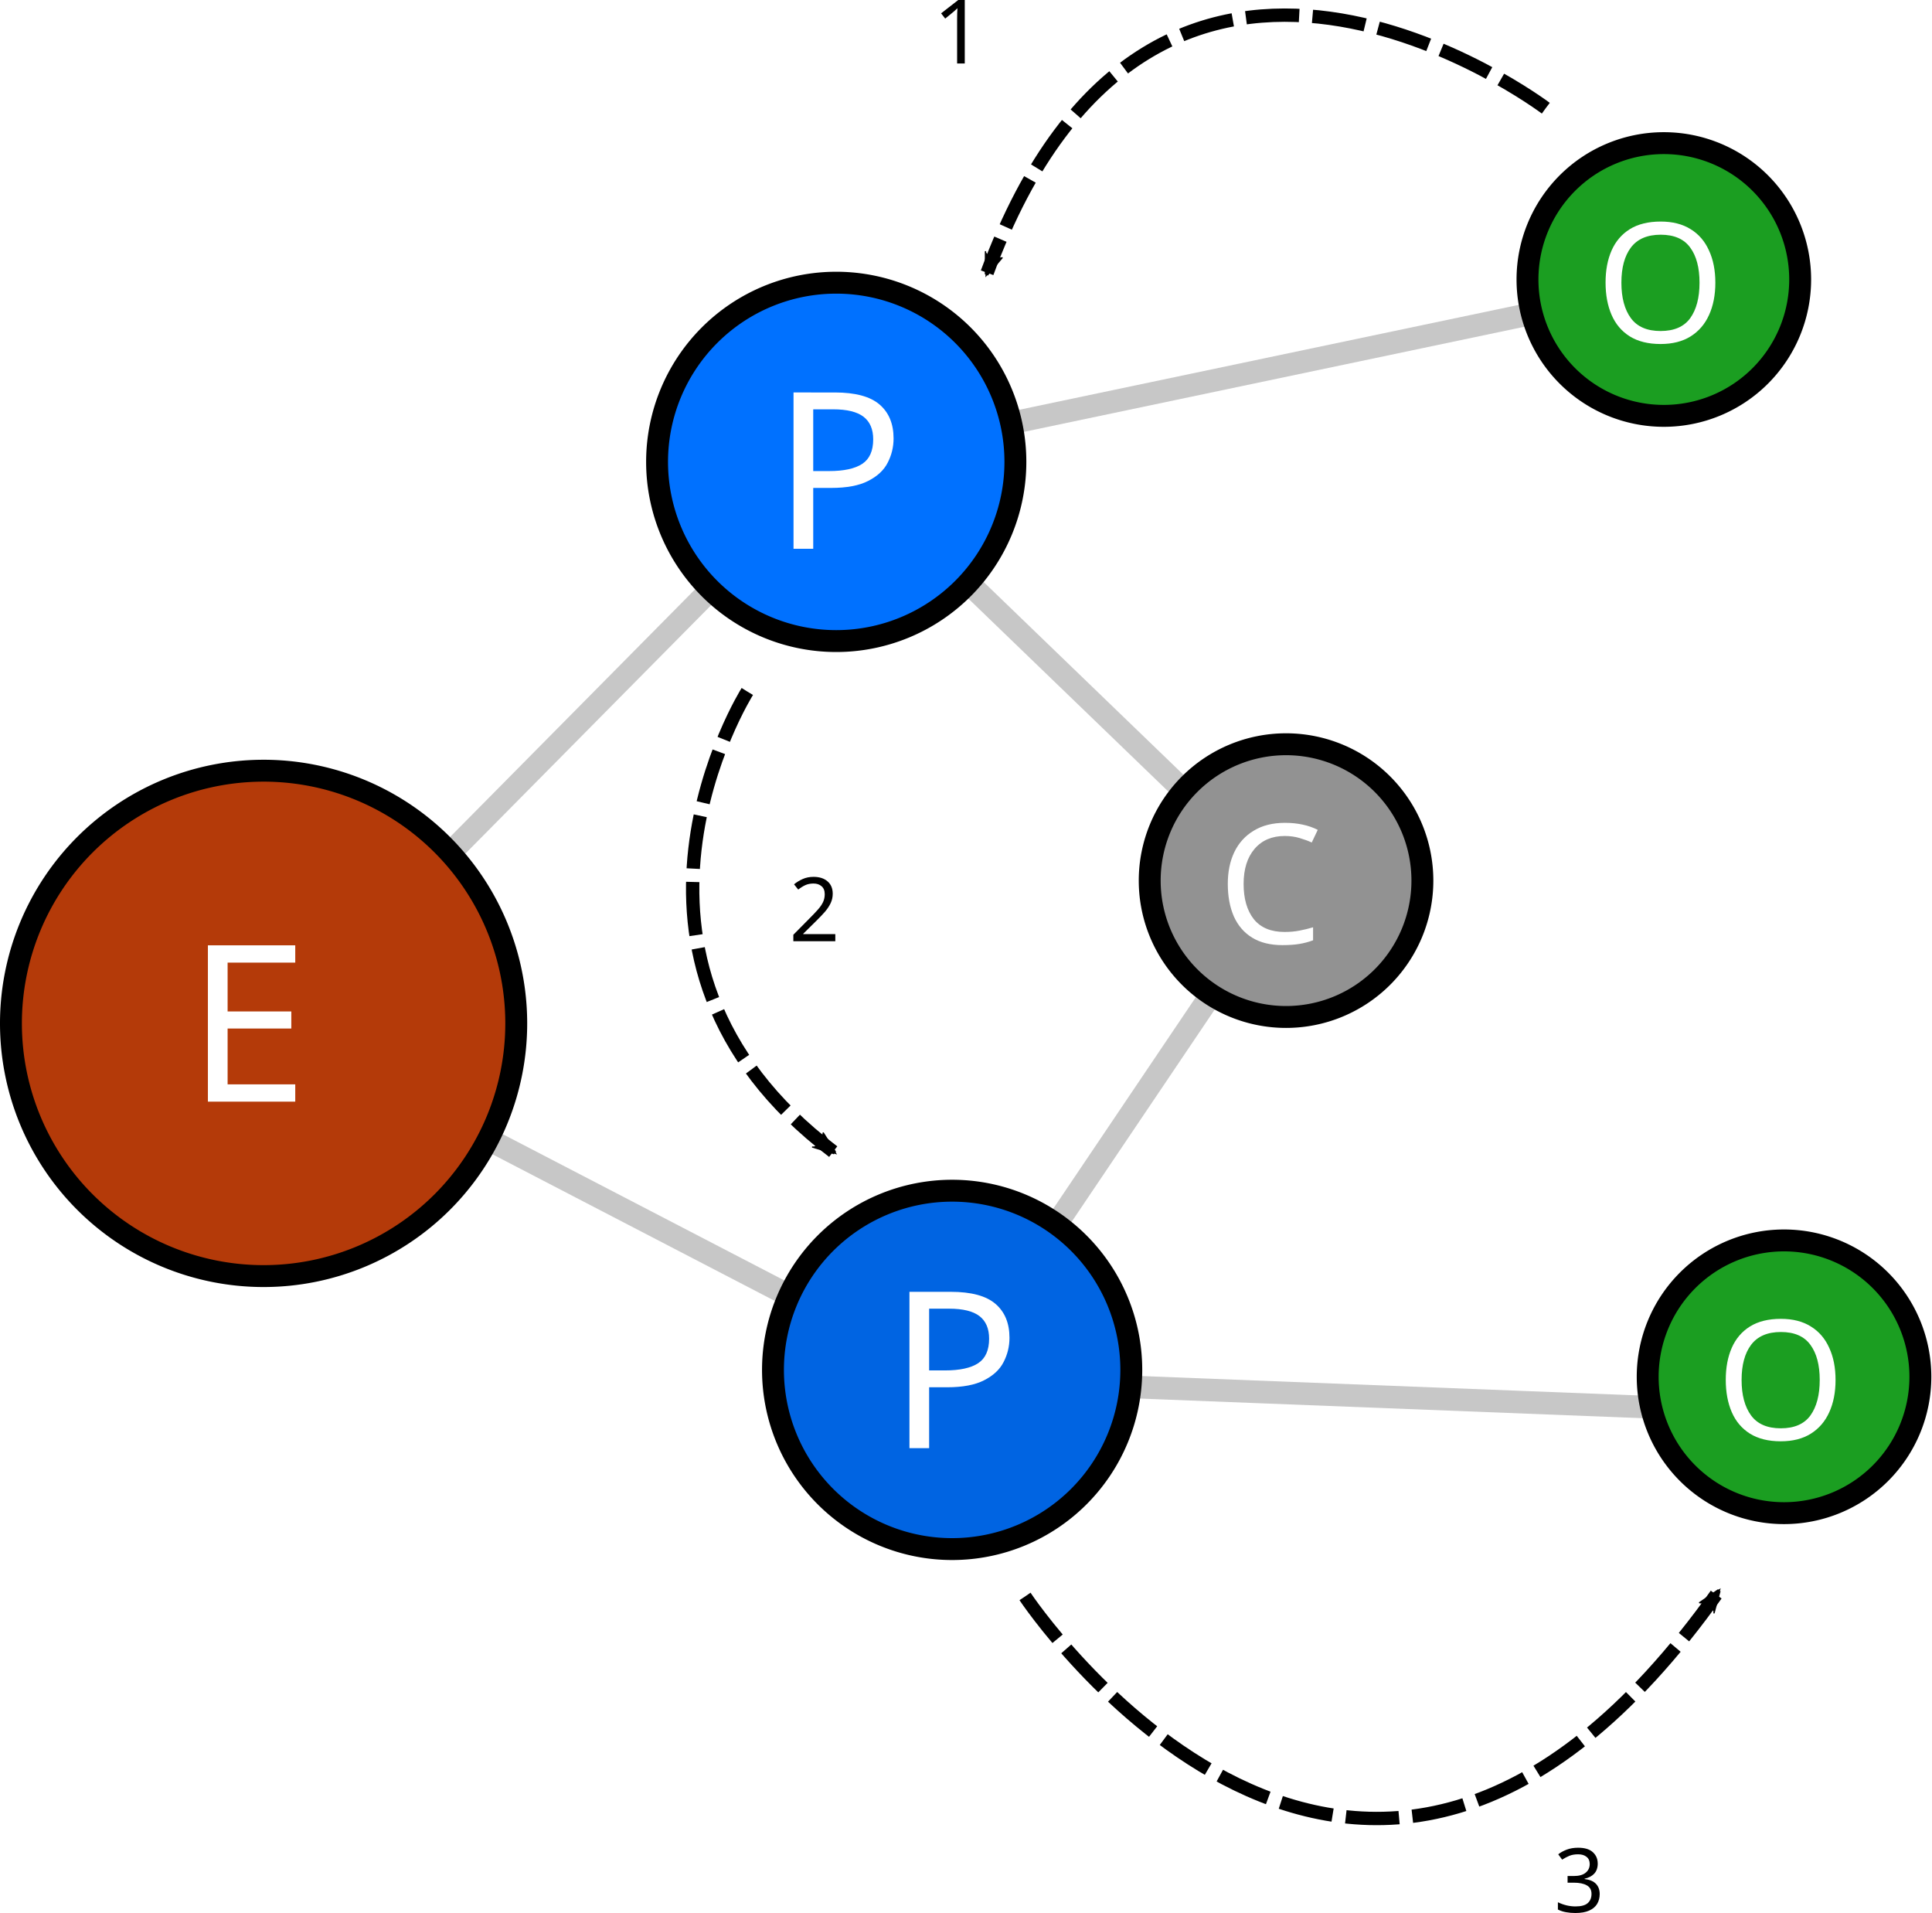 <?xml version="1.0" encoding="UTF-8" standalone="no"?>
<svg
   xmlns:dc="http://purl.org/dc/elements/1.1/"
   xmlns:cc="http://creativecommons.org/ns#"
   xmlns:rdf="http://www.w3.org/1999/02/22-rdf-syntax-ns#"
   xmlns:svg="http://www.w3.org/2000/svg"
   xmlns="http://www.w3.org/2000/svg"
   xmlns:sodipodi="http://sodipodi.sourceforge.net/DTD/sodipodi-0.dtd"
   xmlns:inkscape="http://www.inkscape.org/namespaces/inkscape"
   id="svg2166"
   version="1.1"
   viewBox="0 0 376.56 372.798"
   height="372.798mm"
   width="376.56mm"
   sodipodi:docname="mining.svg"
   inkscape:version="0.92.5 (2060ec1f9f, 2020-04-08)">
  <sodipodi:namedview
     pagecolor="#ffffff"
     bordercolor="#666666"
     borderopacity="1"
     objecttolerance="10"
     gridtolerance="10"
     guidetolerance="10"
     inkscape:pageopacity="0"
     inkscape:pageshadow="2"
     inkscape:window-width="755"
     inkscape:window-height="482"
     id="namedview53"
     showgrid="false"
     inkscape:zoom="0.16749469"
     inkscape:cx="711.60927"
     inkscape:cy="704.49993"
     inkscape:window-x="0"
     inkscape:window-y="0"
     inkscape:window-maximized="0"
     inkscape:current-layer="svg2166" />
  <defs
     id="defs2160">
    <marker
       style="overflow:visible"
       id="marker6019-64"
       refX="0"
       refY="0"
       orient="auto">
      <path
         transform="scale(-0.6)"
         d="M 8.719,4.034 -2.207,0.016 8.719,-4.002 c -1.745,2.372 -1.735,5.617 -6e-7,8.035 z"
         style="fill:#000000;fill-opacity:1;fill-rule:evenodd;stroke:#000000;stroke-width:0.625;stroke-linejoin:round;stroke-opacity:1"
         id="path6017-9" />
    </marker>
    <marker
       orient="auto"
       refY="0"
       refX="0"
       id="marker1616-4"
       style="overflow:visible">
      <path
         id="path1614-8"
         style="fill:#000000;fill-opacity:1;fill-rule:evenodd;stroke:#000000;stroke-width:0.625;stroke-linejoin:round;stroke-opacity:1"
         d="M 8.719,4.034 -2.207,0.016 8.719,-4.002 c -1.745,2.372 -1.735,5.617 -6e-7,8.035 z"
         transform="scale(-0.6)" />
    </marker>
    <marker
       style="overflow:visible"
       id="Arrow2Mend-7"
       refX="0"
       refY="0"
       orient="auto">
      <path
         transform="scale(-0.6)"
         d="M 8.719,4.034 -2.207,0.016 8.719,-4.002 c -1.745,2.372 -1.735,5.617 -6e-7,8.035 z"
         style="fill:#000000;fill-opacity:1;fill-rule:evenodd;stroke:#000000;stroke-width:0.625;stroke-linejoin:round;stroke-opacity:1"
         id="path1034-1" />
    </marker>
  </defs>
  <g
     transform="translate(35.578,-21.399)"
     id="layer1">
    <g
       id="text104-7"
       style="font-style:normal;font-weight:normal;font-size:42.667px;line-height:125%;font-family:sans-serif;letter-spacing:0px;word-spacing:0px;fill:#ffffff;fill-opacity:1;stroke:none;stroke-width:1.067"
       aria-label="E">
      <path
         id="path2827"
         style="stroke-width:1.067"
         d="M 21.968,236.083 H 4.944 v -30.464 H 21.968 v 3.371 H 8.784 V 218.504 H 21.2 v 3.328 H 8.784 v 10.88 H 21.968 Z" />
    </g>
    <path
       style="fill:none;fill-rule:evenodd;stroke:#c7c7c7;stroke-width:4.4;stroke-linecap:butt;stroke-linejoin:miter;stroke-miterlimit:4;stroke-dasharray:none;stroke-opacity:1"
       d="m 149.863,290.311 64.747,-96.038"
       id="path12525-2" />
    <path
       id="path12523-6"
       d="m 128.123,110.845 86.487,83.428"
       style="fill:none;fill-rule:evenodd;stroke:#c7c7c7;stroke-width:4.4;stroke-linecap:butt;stroke-linejoin:miter;stroke-miterlimit:4;stroke-dasharray:none;stroke-opacity:1" />
    <path
       id="path1604-5"
       d="m 149.863,290.311 173.028,6.752"
       style="fill:none;fill-rule:evenodd;stroke:#c7c7c7;stroke-width:4.4;stroke-linecap:butt;stroke-linejoin:miter;stroke-miterlimit:4;stroke-dasharray:none;stroke-opacity:1" />
    <path
       style="fill:none;fill-rule:evenodd;stroke:#c7c7c7;stroke-width:4.4;stroke-linecap:butt;stroke-linejoin:miter;stroke-miterlimit:4;stroke-dasharray:none;stroke-opacity:1"
       d="M 128.123,110.845 296.93,75.395"
       id="path1602-9" />
    <path
       style="fill:none;fill-rule:evenodd;stroke:#c7c7c7;stroke-width:4.4;stroke-linecap:butt;stroke-linejoin:miter;stroke-miterlimit:4;stroke-dasharray:none;stroke-opacity:1"
       d="m 18.193,221.944 131.67,68.367"
       id="path1003-4" />
    <path
       id="path178-9"
       d="M 18.193,221.944 128.123,110.845"
       style="fill:none;fill-rule:evenodd;stroke:#c7c7c7;stroke-width:4.4;stroke-linecap:butt;stroke-linejoin:miter;stroke-miterlimit:4;stroke-dasharray:none;stroke-opacity:1" />
    <g
       id="g1592-9"
       transform="translate(825.094,485.335)">
      <path
         id="path112-1"
         d="m -760.053,-264.503 a 49.243,49.243 0 0 1 -49.243,49.243 49.243,49.243 0 0 1 -49.243,-49.243 49.243,49.243 0 0 1 49.243,-49.243 49.243,49.243 0 0 1 49.243,49.243 z"
         style="color:#000000;clip-rule:nonzero;display:inline;overflow:visible;visibility:visible;opacity:1;isolation:auto;mix-blend-mode:normal;color-interpolation:sRGB;color-interpolation-filters:linearRGB;solid-color:#000000;solid-opacity:1;vector-effect:none;fill:#b43a09;fill-opacity:1;fill-rule:evenodd;stroke:#000000;stroke-width:4.267;stroke-linecap:butt;stroke-linejoin:miter;stroke-miterlimit:4;stroke-dasharray:none;stroke-dashoffset:0;stroke-opacity:1;marker:none;color-rendering:auto;image-rendering:auto;shape-rendering:auto;text-rendering:auto;enable-background:accumulate" />
      <g
         id="text3759-3-62-7"
         style="font-style:normal;font-weight:normal;font-size:42.667px;line-height:125%;font-family:sans-serif;letter-spacing:0px;word-spacing:0px;fill:#ffffff;fill-opacity:1;stroke:none;stroke-width:1.067"
         aria-label="E">
        <path
           id="path2831"
           style="stroke-width:1.067"
           d="m -803.126,-249.253 h -17.024 v -30.464 h 17.024 v 3.371 h -13.184 v 9.515 h 12.416 v 3.328 h -12.416 v 10.88 h 13.184 z" />
      </g>
    </g>
    <g
       transform="translate(802.502,451.03)"
       id="g3967-1">
      <path
         id="circle172-1"
         d="m -640.174,-339.622 a 34.919,34.919 0 0 1 -34.919,34.919 34.919,34.919 0 0 1 -34.919,-34.919 34.919,34.919 0 0 1 34.919,-34.919 34.919,34.919 0 0 1 34.919,34.919 z"
         style="color:#000000;clip-rule:nonzero;display:inline;overflow:visible;visibility:visible;opacity:1;isolation:auto;mix-blend-mode:normal;color-interpolation:sRGB;color-interpolation-filters:linearRGB;solid-color:#000000;solid-opacity:1;vector-effect:none;fill:#0071ff;fill-opacity:1;fill-rule:evenodd;stroke:#000000;stroke-width:4.267;stroke-linecap:butt;stroke-linejoin:miter;stroke-miterlimit:4;stroke-dasharray:none;stroke-dashoffset:0;stroke-opacity:1;marker:none;color-rendering:auto;image-rendering:auto;shape-rendering:auto;text-rendering:auto;enable-background:accumulate" />
      <g
         id="text176-5"
         style="font-style:normal;font-weight:normal;font-size:42.667px;line-height:125%;font-family:sans-serif;letter-spacing:0px;word-spacing:0px;fill:#ffffff;fill-opacity:1;stroke:none;stroke-width:1.067"
         aria-label="P">
        <path
           id="path2835"
           style="stroke-width:1.067"
           d="m -675.352,-353.148 q 5.973,0 8.704,2.347 2.731,2.347 2.731,6.613 0,2.517 -1.152,4.736 -1.109,2.176 -3.797,3.541 -2.645,1.365 -7.211,1.365 h -3.499 v 11.861 h -3.84 v -30.464 z m -0.341,3.285 h -3.883 v 12.032 h 3.072 q 4.352,0 6.485,-1.408 2.133,-1.408 2.133,-4.779 0,-2.944 -1.877,-4.395 -1.877,-1.451 -5.931,-1.451 z" />
      </g>
    </g>
    <g
       style="stroke-width:1.315"
       transform="matrix(0.761,0,0,0.761,670.786,360.011)"
       id="g7792-7">
      <path
         id="circle180-7"
         d="m -467.147,-373.384 a 34.919,34.919 0 0 1 -34.919,34.919 34.919,34.919 0 0 1 -34.919,-34.919 34.919,34.919 0 0 1 34.919,-34.919 34.919,34.919 0 0 1 34.919,34.919 z"
         style="color:#000000;clip-rule:nonzero;display:inline;overflow:visible;visibility:visible;opacity:1;isolation:auto;mix-blend-mode:normal;color-interpolation:sRGB;color-interpolation-filters:linearRGB;solid-color:#000000;solid-opacity:1;vector-effect:none;fill:#1b9e21;fill-opacity:1;fill-rule:evenodd;stroke:#000000;stroke-width:5.609;stroke-linecap:butt;stroke-linejoin:miter;stroke-miterlimit:4;stroke-dasharray:none;stroke-dashoffset:0;stroke-opacity:1;marker:none;color-rendering:auto;image-rendering:auto;shape-rendering:auto;text-rendering:auto;enable-background:accumulate" />
      <g
         id="text184-6"
         style="font-style:normal;font-weight:normal;font-size:42.667px;line-height:125%;font-family:sans-serif;letter-spacing:0px;word-spacing:0px;fill:#ffffff;fill-opacity:1;stroke:none;stroke-width:1.402"
         aria-label="O">
        <path
           id="path2839"
           style="stroke-width:1.402"
           d="m -488.871,-372.564 q 0,4.736 -1.621,8.277 -1.579,3.499 -4.693,5.461 -3.115,1.963 -7.723,1.963 -4.736,0 -7.893,-1.963 -3.115,-1.963 -4.651,-5.504 -1.536,-3.541 -1.536,-8.277 0,-4.693 1.536,-8.192 1.536,-3.499 4.651,-5.461 3.157,-1.963 7.936,-1.963 4.565,0 7.68,1.963 3.115,1.92 4.693,5.461 1.621,3.499 1.621,8.235 z m -24.064,0 q 0,5.76 2.432,9.088 2.432,3.285 7.595,3.285 5.205,0 7.595,-3.285 2.389,-3.328 2.389,-9.088 0,-5.76 -2.389,-9.003 -2.389,-3.285 -7.552,-3.285 -5.163,0 -7.637,3.285 -2.432,3.243 -2.432,9.003 z" />
      </g>
    </g>
    <path
       id="circle192-3"
       d="m 184.919,288.356 a 34.919,34.919 0 0 1 -34.919,34.919 34.919,34.919 0 0 1 -34.919,-34.919 34.919,34.919 0 0 1 34.919,-34.919 34.919,34.919 0 0 1 34.919,34.919 z"
       style="color:#000000;clip-rule:nonzero;display:inline;overflow:visible;visibility:visible;opacity:1;isolation:auto;mix-blend-mode:normal;color-interpolation:sRGB;color-interpolation-filters:linearRGB;solid-color:#000000;solid-opacity:1;vector-effect:none;fill:#0064e2;fill-opacity:1;fill-rule:evenodd;stroke:#000000;stroke-width:4.267;stroke-linecap:butt;stroke-linejoin:miter;stroke-miterlimit:4;stroke-dasharray:none;stroke-dashoffset:0;stroke-opacity:1;marker:none;color-rendering:auto;image-rendering:auto;shape-rendering:auto;text-rendering:auto;enable-background:accumulate" />
    <g
       id="text196-6"
       style="font-style:normal;font-weight:normal;font-size:42.667px;line-height:125%;font-family:sans-serif;letter-spacing:0px;word-spacing:0px;fill:#ffffff;fill-opacity:1;stroke:none;stroke-width:1.067"
       aria-label="P">
      <path
         id="path2843"
         style="stroke-width:1.067"
         d="m 149.742,273.142 q 5.973,0 8.704,2.347 2.731,2.347 2.731,6.613 0,2.517 -1.152,4.736 -1.109,2.176 -3.797,3.541 -2.645,1.365 -7.211,1.365 h -3.499 v 11.861 h -3.84 v -30.464 z m -0.341,3.285 h -3.883 v 12.032 h 3.072 q 4.352,0 6.485,-1.408 2.133,-1.408 2.133,-4.779 0,-2.944 -1.877,-4.395 -1.877,-1.451 -5.931,-1.451 z" />
    </g>
    <path
       id="path1005-6"
       d="m 110.073,156.16 c 0,0 -32.803,52.148 16.742,89.658"
       style="fill:none;fill-rule:evenodd;stroke:#000000;stroke-width:2.6;stroke-linecap:butt;stroke-linejoin:miter;stroke-miterlimit:4;stroke-dasharray:10.4, 2.6;stroke-dashoffset:0;stroke-opacity:1;marker-end:url(#Arrow2Mend-7)" />
    <path
       style="fill:none;fill-rule:evenodd;stroke:#000000;stroke-width:2.6;stroke-linecap:butt;stroke-linejoin:miter;stroke-miterlimit:4;stroke-dasharray:10.4, 2.6;stroke-dashoffset:0;stroke-opacity:1;marker-end:url(#marker1616-4)"
       d="m 164.212,332.513 c 0,0 64.991,97.909 135.046,-0.844"
       id="path1612-2" />
    <path
       id="path6015-8"
       d="m 265.701,42.478 c 0,0 -75.964,-57.395 -108.881,32.073"
       style="fill:none;fill-rule:evenodd;stroke:#000000;stroke-width:2.6;stroke-linecap:butt;stroke-linejoin:miter;stroke-miterlimit:4;stroke-dasharray:10.4, 2.6;stroke-dashoffset:0;stroke-opacity:1;marker-end:url(#marker6019-64)" />
    <g
       id="text7814-3"
       style="font-style:normal;font-weight:normal;font-size:17.333px;line-height:1000px;font-family:sans-serif;text-align:center;letter-spacing:1px;word-spacing:0px;text-anchor:middle;fill:#000000;fill-opacity:1;stroke:none;stroke-width:1px;stroke-linecap:butt;stroke-linejoin:miter;stroke-opacity:1"
       aria-label="1">
      <path
         id="path2846"
         style="stroke-width:1px"
         d="m 152.462,33.775 h -1.491 v -8.649 q 0,-0.745 0.017,-1.196 0.017,-0.451 0.052,-0.936 -0.277,0.277 -0.503,0.468 -0.225,0.191 -0.572,0.485 l -1.317,1.075 -0.797,-1.023 3.345,-2.6 h 1.265 z" />
    </g>
    <g
       id="text7818-5"
       style="font-style:normal;font-weight:normal;font-size:17.333px;line-height:1000px;font-family:sans-serif;text-align:center;letter-spacing:1px;word-spacing:0px;text-anchor:middle;fill:#000000;fill-opacity:1;stroke:none;stroke-width:1px;stroke-linecap:butt;stroke-linejoin:miter;stroke-opacity:1"
       aria-label="2">
      <path
         id="path2849"
         style="stroke-width:1px"
         d="m 127.231,204.824 h -8.181 v -1.265 l 3.241,-3.276 q 0.936,-0.936 1.577,-1.664 0.641,-0.728 0.971,-1.421 0.329,-0.711 0.329,-1.543 0,-1.023 -0.607,-1.543 -0.607,-0.537 -1.577,-0.537 -0.901,0 -1.595,0.312 -0.676,0.312 -1.387,0.867 l -0.815,-1.023 q 0.728,-0.607 1.664,-1.023 0.953,-0.433 2.132,-0.433 1.733,0 2.739,0.884 1.005,0.867 1.005,2.409 0,0.971 -0.399,1.82 -0.399,0.849 -1.109,1.681 -0.711,0.815 -1.664,1.751 l -2.583,2.548 v 0.069 h 6.257 z" />
    </g>
    <g
       id="text7822-1"
       style="font-style:normal;font-weight:normal;font-size:17.333px;line-height:1000px;font-family:sans-serif;text-align:center;letter-spacing:1px;word-spacing:0px;text-anchor:middle;fill:#000000;fill-opacity:1;stroke:none;stroke-width:1px;stroke-linecap:butt;stroke-linejoin:miter;stroke-opacity:1"
       aria-label="3">
      <path
         id="path2852"
         style="stroke-width:1px"
         d="m 275.834,384.542 q 0,1.248 -0.693,1.993 -0.693,0.728 -1.872,0.971 v 0.069 q 1.491,0.173 2.219,0.936 0.728,0.763 0.728,1.993 0,1.075 -0.503,1.924 -0.503,0.832 -1.56,1.3 -1.04,0.468 -2.687,0.468 -0.971,0 -1.803,-0.156 -0.832,-0.139 -1.595,-0.52 v -1.421 q 0.78,0.381 1.681,0.607 0.901,0.208 1.733,0.208 1.664,0 2.392,-0.641 0.745,-0.659 0.745,-1.803 0,-1.161 -0.919,-1.664 -0.901,-0.52 -2.548,-0.52 h -1.196 v -1.3 h 1.213 q 1.525,0 2.305,-0.641 0.797,-0.641 0.797,-1.699 0,-0.901 -0.607,-1.387 -0.607,-0.503 -1.647,-0.503 -1.005,0 -1.716,0.295 -0.711,0.295 -1.404,0.745 l -0.763,-1.04 q 0.659,-0.52 1.629,-0.901 0.988,-0.381 2.236,-0.381 1.941,0 2.877,0.867 0.953,0.867 0.953,2.201 z" />
    </g>
    <g
       id="g11046-0"
       transform="matrix(0.761,0,0,0.761,694.214,573.844)"
       style="stroke-width:1.315">
      <path
         id="circle11040-4"
         d="m -467.147,-373.384 a 34.919,34.919 0 0 1 -34.919,34.919 34.919,34.919 0 0 1 -34.919,-34.919 34.919,34.919 0 0 1 34.919,-34.919 34.919,34.919 0 0 1 34.919,34.919 z"
         style="color:#000000;clip-rule:nonzero;display:inline;overflow:visible;visibility:visible;opacity:1;isolation:auto;mix-blend-mode:normal;color-interpolation:sRGB;color-interpolation-filters:linearRGB;solid-color:#000000;solid-opacity:1;vector-effect:none;fill:#1b9e21;fill-opacity:1;fill-rule:evenodd;stroke:#000000;stroke-width:5.609;stroke-linecap:butt;stroke-linejoin:miter;stroke-miterlimit:4;stroke-dasharray:none;stroke-dashoffset:0;stroke-opacity:1;marker:none;color-rendering:auto;image-rendering:auto;shape-rendering:auto;text-rendering:auto;enable-background:accumulate" />
      <g
         id="text11044-44"
         style="font-style:normal;font-weight:normal;font-size:42.667px;line-height:125%;font-family:sans-serif;letter-spacing:0px;word-spacing:0px;fill:#ffffff;fill-opacity:1;stroke:none;stroke-width:1.402"
         aria-label="O">
        <path
           id="path2856"
           style="stroke-width:1.402"
           d="m -488.871,-372.564 q 0,4.736 -1.621,8.277 -1.579,3.499 -4.693,5.461 -3.115,1.963 -7.723,1.963 -4.736,0 -7.893,-1.963 -3.115,-1.963 -4.651,-5.504 -1.536,-3.541 -1.536,-8.277 0,-4.693 1.536,-8.192 1.536,-3.499 4.651,-5.461 3.157,-1.963 7.936,-1.963 4.565,0 7.68,1.963 3.115,1.92 4.693,5.461 1.621,3.499 1.621,8.235 z m -24.064,0 q 0,5.76 2.432,9.088 2.432,3.285 7.595,3.285 5.205,0 7.595,-3.285 2.389,-3.328 2.389,-9.088 0,-5.76 -2.389,-9.003 -2.389,-3.285 -7.552,-3.285 -5.163,0 -7.637,3.285 -2.432,3.243 -2.432,9.003 z" />
      </g>
    </g>
    <g
       id="g11795-75"
       transform="matrix(0.761,0,0,0.761,597.154,477.152)"
       style="stroke-width:1.315">
      <path
         id="circle11789-9"
         d="m -467.147,-373.384 a 34.919,34.919 0 0 1 -34.919,34.919 34.919,34.919 0 0 1 -34.919,-34.919 34.919,34.919 0 0 1 34.919,-34.919 34.919,34.919 0 0 1 34.919,34.919 z"
         style="color:#000000;clip-rule:nonzero;display:inline;overflow:visible;visibility:visible;opacity:1;isolation:auto;mix-blend-mode:normal;color-interpolation:sRGB;color-interpolation-filters:linearRGB;solid-color:#000000;solid-opacity:1;vector-effect:none;fill:#929292;fill-opacity:1;fill-rule:evenodd;stroke:#000000;stroke-width:5.609;stroke-linecap:butt;stroke-linejoin:miter;stroke-miterlimit:4;stroke-dasharray:none;stroke-dashoffset:0;stroke-opacity:1;marker:none;color-rendering:auto;image-rendering:auto;shape-rendering:auto;text-rendering:auto;enable-background:accumulate" />
      <g
         id="text11793-62"
         style="font-style:normal;font-weight:normal;font-size:42.667px;line-height:125%;font-family:sans-serif;letter-spacing:0px;word-spacing:0px;fill:#ffffff;fill-opacity:1;stroke:none;stroke-width:1.402"
         aria-label="C">
        <path
           id="path2860"
           style="stroke-width:1.402"
           d="m -502.396,-384.81 q -4.907,0 -7.723,3.285 -2.816,3.285 -2.816,9.003 0,5.675 2.603,9.003 2.645,3.285 7.893,3.285 2.005,0 3.797,-0.341 1.792,-0.341 3.499,-0.853 v 3.328 q -1.707,0.64 -3.541,0.939 -1.792,0.299 -4.309,0.299 -4.651,0 -7.765,-1.92 -3.115,-1.92 -4.693,-5.461 -1.536,-3.541 -1.536,-8.32 0,-4.608 1.664,-8.107 1.707,-3.541 4.992,-5.504 3.285,-2.005 7.979,-2.005 4.821,0 8.405,1.792 l -1.536,3.243 q -1.408,-0.64 -3.157,-1.152 -1.707,-0.512 -3.755,-0.512 z" />
      </g>
    </g>
  </g>
</svg>
